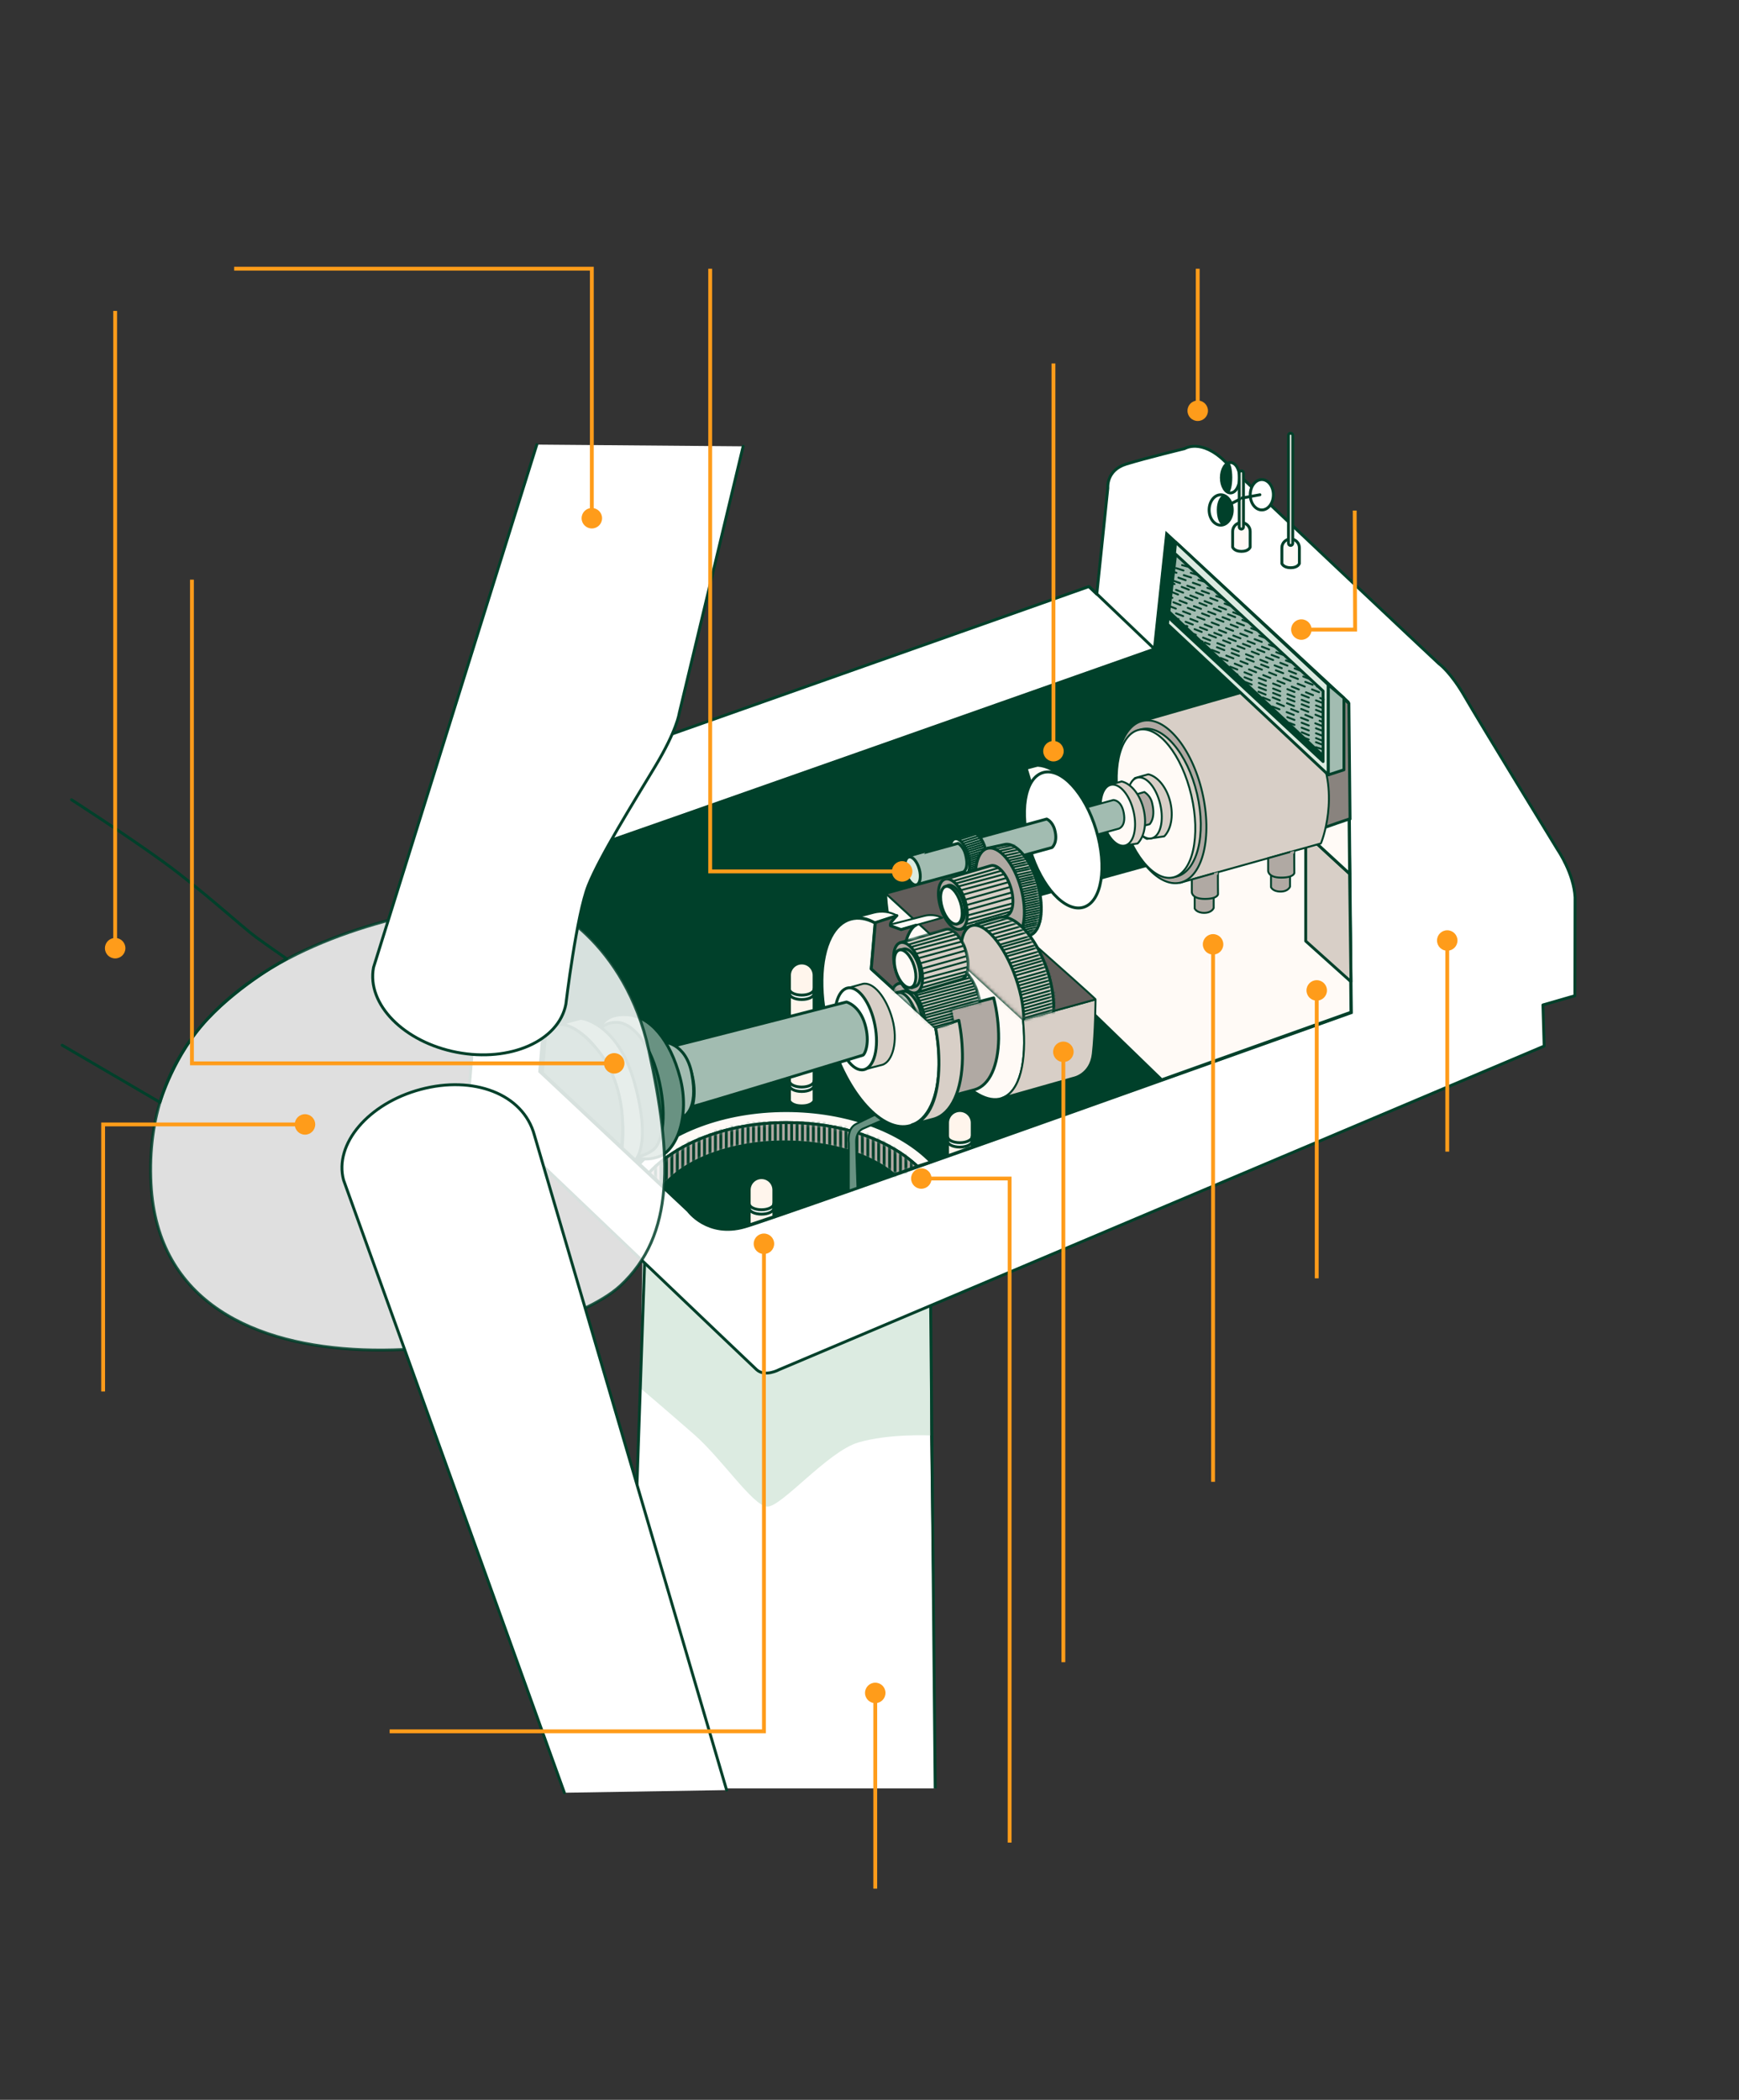 <?xml version="1.0" encoding="UTF-8"?>
<svg width="453px" height="547px" viewBox="0 0 453 547" version="1.1" xmlns="http://www.w3.org/2000/svg" xmlns:xlink="http://www.w3.org/1999/xlink">
    <rect x="0" y="0" width="453" height="547" fill="#333333" stroke="none"/>
    <title>Group 2</title>
    <defs>
        <path d="M69.921,11.396 C62.458,4.363 50.114,0 35.825,0 C20.565,0 7.228,5.265 0,13.113 L3.703,16.592 C9.261,9.76 21.329,5.029 35.325,5.029 C47.301,5.029 57.641,8.308 63.922,13.589 L69.921,11.396 Z" id="path-1"></path>
        <path d="M41.812,31.045 C41.175,29.213 40.348,26.624 40.446,25.757 C40.607,24.362 44.66,16.301 41.474,9.435 C38.287,2.569 33.803,-1.008 28.843,0.249 C23.883,1.507 23.831,3.878 21.621,5.548 C20.133,6.783 18.914,8.309 18.038,10.032 L0,15.027 L35.669,47.786 L54.58,42.573 C54.724,42.555 48.868,37.314 41.812,31.045 Z" id="path-3"></path>
        <path d="M10.879,23.783 C13.893,22.951 14.898,16.969 13.061,10.43 C11.224,3.891 7.32,-0.731 4.323,0.096 L0,1.031 L6.579,24.714 L10.879,23.783 Z" id="path-5"></path>
        <path d="M17.091,31.665 C21.214,30.27 22.052,22.094 18.969,13.408 C15.886,4.722 10.047,-1.192 5.925,0.204 L2.84217094e-14,1.845 L11.161,33.307 L17.091,31.665 Z" id="path-7"></path>
        <path d="M29.47,22.081 L28.453,21.506 C28.304,20.8 27.879,18.98 27.592,18.125 C27.053,16.937 26.347,15.831 25.497,14.841 C25.769,12.87 25.723,10.867 25.359,8.91 C25.091,7.653 24.546,6.471 23.763,5.451 C22.981,4.431 21.98,3.599 20.835,3.014 C20.175,2.739 18.602,3.175 18.475,3.232 C18.349,3.29 11.31,5.569 9.169,6.258 C9.275,5.895 9.404,5.538 9.554,5.19 C10.61,2.785 11.643,2.492 11.643,2.492 L7.774,3.64 L4.995,2.635 C4.995,2.635 4.789,2.222 5.368,1.487 C5.778,0.968 6.215,0.472 6.677,2.84217094e-14 L1.063,1.826 L2.84217094e-14,13.882 L16.77,29.142 L21.243,27.764 L20.554,24.371 L29.47,22.081 Z" id="path-9"></path>
    </defs>
    <g id="Page-1" stroke="none" stroke-width="1" fill="none" fill-rule="evenodd">
        <g id="Group-2" transform="translate(0, 0)">
            <rect id="Rectangle" fill-rule="nonzero" x="0" y="0" width="453" height="547" rx="15"></rect>
            <polygon id="Path" fill="#FFFFFF" fill-rule="nonzero" points="243.611 465.88 241.716 334.145 168.167 321.848 163.195 465.88"></polygon>
            <path d="M166.823,361.605 C166.823,361.605 173.518,367.294 180.797,373.661 C188.077,380.028 196.161,392.331 199.864,392.463 C203.567,392.595 215.623,378.11 223.569,375.762 C231.514,373.414 242.319,373.931 242.319,373.931 L242.319,325.2 L167.398,323.599 L166.823,361.605 Z" id="Path" fill="#DCEBE1" fill-rule="nonzero"></path>
            <polyline id="Path" stroke="#00402A" stroke-width="0.75" points="243.611 465.88 242.29 325.189 168.167 321.848 163.195 465.88"></polyline>
            <path d="M410.292,233.773 C409.988,227.539 405.814,221.459 405.814,221.459 C405.814,221.459 385.341,188.04 381.667,181.638 C377.993,175.237 375.162,173.147 374.778,172.843 C374.261,172.43 325.364,126.34 319.124,120.232 C312.883,114.123 308.571,116.873 308.571,116.873 C308.571,116.873 298.657,119.273 293.38,120.892 C288.104,122.511 288.581,127.132 288.581,127.132 L285.71,154.77 L283.649,152.801 C283.649,152.801 139.582,203.782 132.962,206.044 C127.262,207.996 127.543,218.984 127.543,218.984 L122.313,282.452 L138.818,301.358 L138.818,301.22 C140.679,302.994 194.869,354.733 197.068,356.777 C199.267,358.82 202.987,356.777 202.987,356.777 L402.243,272.497 L401.922,261.784 L410.241,259.385 L410.292,233.773 Z M193.922,319.488 C184.322,322.209 179.368,315.332 179.368,315.332 L140.724,279.082 L144.6,232.907 C145.042,223.221 152.063,221.459 152.063,221.459 C152.723,221.459 300.827,169.169 300.827,169.169 L304.007,139.315 L351.084,182.947 L351.888,263.708 C351.888,263.708 203.515,316.755 193.922,319.488 Z" id="Shape" stroke="#00402A" stroke-width="0.75" fill="#FFFFFF" fill-rule="nonzero" stroke-linecap="round" stroke-linejoin="round"></path>
            <path d="M193.922,319.488 C184.322,322.209 179.368,315.331 179.368,315.331 L140.724,279.082 L144.6,232.906 C145.042,223.221 152.063,221.459 152.063,221.459 C152.723,221.459 300.827,169.169 300.827,169.169 L304.007,139.315 L351.084,182.947 L351.888,263.707 C351.888,263.707 203.515,316.755 193.922,319.488 Z" id="Path" stroke="#00402A" fill="#00402A" fill-rule="nonzero"></path>
            <line x1="283.689" y1="152.778" x2="300.85" y2="169.174" id="Path" stroke="#00402A" stroke-width="0.75"></line>
            <polygon id="Path" fill="#00402A" fill-rule="nonzero" points="300.85 169.174 302.968 168.256 305.684 140.836 304.03 139.303"></polygon>
            <path d="M238.042,230.11 C238.042,230.11 236.664,222.859 236.589,222.745" id="Path" stroke="#00402A" stroke-width="0.75" stroke-linecap="round" stroke-linejoin="round"></path>
            <path d="M212.063,286.746 L212.063,254.062 C212.063,253.213 211.726,252.398 211.125,251.797 C210.524,251.196 209.709,250.859 208.86,250.859 C208.439,250.858 208.021,250.94 207.632,251.101 C207.243,251.262 206.889,251.498 206.591,251.795 C206.293,252.093 206.056,252.446 205.895,252.835 C205.734,253.224 205.651,253.641 205.651,254.062 L205.651,286.746 C205.651,286.746 206.15,288.073 208.86,288.073 C211.57,288.073 212.063,286.746 212.063,286.746 Z" id="Path" stroke="#00402A" stroke-width="0.75" fill="#FFF5EC" fill-rule="nonzero" stroke-linecap="round" stroke-linejoin="round"></path>
            <path d="M205.656,281.689 C205.731,282.515 207.132,283.176 208.848,283.176 C210.565,283.176 212.04,282.481 212.04,281.62 L212.04,282.768 C212.04,283.629 210.611,284.324 208.848,284.324 C207.086,284.324 205.651,283.629 205.651,282.768 L205.656,281.689 Z" id="Path" stroke="#00402A" stroke-width="0.75" fill="#FFFFFF" fill-rule="nonzero" stroke-linecap="round" stroke-linejoin="round"></path>
            <path d="M205.656,257.737 C205.731,258.563 207.132,259.224 208.848,259.224 C210.565,259.224 212.04,258.529 212.04,257.668 L212.04,258.816 C212.04,259.677 210.611,260.372 208.848,260.372 C207.086,260.372 205.651,259.677 205.651,258.816 L205.656,257.737 Z" id="Path" stroke="#00402A" stroke-width="0.75" fill="#FFFFFF" fill-rule="nonzero" stroke-linecap="round" stroke-linejoin="round"></path>
            <path d="M253.256,298.814 L253.256,292.499 C253.256,291.648 252.918,290.832 252.316,290.23 C251.714,289.628 250.898,289.29 250.046,289.29 C249.195,289.29 248.379,289.628 247.777,290.23 C247.175,290.832 246.837,291.648 246.837,292.499 L246.837,301.111 L253.256,298.814 Z" id="Path" stroke="#00402A" stroke-width="0.75" fill="#FFF5EC" fill-rule="nonzero" stroke-linecap="round" stroke-linejoin="round"></path>
            <path d="M246.843,296.179 C246.918,297.006 248.318,297.666 250.035,297.666 C251.752,297.666 253.227,296.966 253.227,296.104 L253.227,297.253 C253.227,298.114 251.797,298.814 250.035,298.814 C248.272,298.814 246.837,298.114 246.837,297.253 L246.843,296.179 Z" id="Path" stroke="#00402A" stroke-width="0.75" fill="#FFFFFF" fill-rule="nonzero" stroke-linecap="round" stroke-linejoin="round"></path>
            <path d="M201.58,316.956 L201.58,309.975 C201.58,309.554 201.497,309.137 201.336,308.748 C201.174,308.359 200.938,308.005 200.64,307.708 C200.342,307.41 199.988,307.174 199.598,307.014 C199.209,306.853 198.792,306.771 198.371,306.771 C197.95,306.771 197.532,306.853 197.143,307.014 C196.754,307.174 196.4,307.41 196.102,307.708 C195.804,308.005 195.567,308.359 195.406,308.748 C195.245,309.137 195.161,309.554 195.161,309.975 L195.161,319.103 L201.58,316.956 Z" id="Path" stroke="#00402A" stroke-width="0.75" fill="#FFF5EC" fill-rule="nonzero" stroke-linecap="round" stroke-linejoin="round"></path>
            <path d="M195.179,313.649 C195.253,314.476 196.654,315.136 198.371,315.136 C200.087,315.136 201.569,314.442 201.569,313.58 L201.569,314.729 C201.569,315.59 200.133,316.284 198.371,316.284 C196.608,316.284 195.173,315.59 195.173,314.729 L195.179,313.649 Z" id="Path" stroke="#00402A" stroke-width="0.75" fill="#FFFFFF" fill-rule="nonzero" stroke-linecap="round" stroke-linejoin="round"></path>
            <polygon id="Path" stroke="#00402A" stroke-width="0.75" fill="#FFFAF6" fill-rule="nonzero" stroke-linecap="round" stroke-linejoin="round" points="351.4 210.918 256.901 236.971 302.606 281.281 351.922 263.679"></polygon>
            <path d="M351.561,227.613 C351.561,227.671 340.136,217.084 340.136,217.084 L340.136,245.152 L351.922,255.733 L351.561,227.613 Z" id="Path" stroke="#00402A" stroke-width="0.75" fill="#D8CFC7" fill-rule="nonzero" stroke-linecap="round" stroke-linejoin="round"></path>
            <polygon id="Path" stroke="#00402A" stroke-width="0.75" fill="#FFFAF6" fill-rule="nonzero" stroke-linecap="round" stroke-linejoin="round" points="351.417 212.933 340.136 217.09 351.567 227.613"></polygon>
            <path d="M169.063,305.543 C176.291,297.695 189.627,292.43 204.887,292.43 C219.177,292.43 231.509,296.793 238.983,303.826 L242.526,302.678 C234.706,294.641 220.71,289.313 204.789,289.313 C188.502,289.313 174.264,294.893 166.554,303.212 L169.063,305.543 Z" id="Path" stroke="#00402A" stroke-width="0.75" fill="#FFFAF6" fill-rule="nonzero" stroke-linecap="round" stroke-linejoin="round"></path>
            <path d="M238.983,303.826 C231.52,296.793 219.176,292.43 204.887,292.43 C189.627,292.43 176.29,297.695 169.062,305.543 L172.765,309.022 C178.323,302.19 190.391,297.459 204.387,297.459 C216.363,297.459 226.703,300.738 232.984,306.019 L238.983,303.826 Z" id="Path" stroke="#00402A" stroke-width="0.75" fill="#B0A9A3" fill-rule="nonzero" stroke-linecap="round" stroke-linejoin="round"></path>
            <g id="Clipped" transform="translate(169.062, 292.43)">
                <mask id="mask-2" fill="white">
                    <use xlink:href="#path-1"></use>
                </mask>
                <g id="Path"></g>
                <g id="Group" mask="url(#mask-2)" stroke="#00402A" stroke-linecap="round" stroke-linejoin="round" stroke-width="0.75">
                    <g transform="translate(1.2, -0.786)" id="Path">
                        <line x1="0.5" y1="11.849" x2="0.5" y2="15.69"></line>
                        <line x1="1.918" y1="10.793" x2="1.918" y2="16.965"></line>
                        <line x1="3.336" y1="8.738" x2="3.336" y2="16.965"></line>
                        <line x1="4.754" y1="8.91" x2="4.754" y2="15.127"></line>
                        <line x1="6.172" y1="7.538" x2="6.172" y2="14.14"></line>
                        <line x1="7.59" y1="6.952" x2="7.59" y2="12.791"></line>
                        <line x1="9.008" y1="5.815" x2="9.008" y2="12.659"></line>
                        <line x1="10.426" y1="5.454" x2="10.426" y2="12.32"></line>
                        <line x1="11.844" y1="4.466" x2="11.844" y2="11.178"></line>
                        <line x1="13.262" y1="4.466" x2="13.262" y2="10.299"></line>
                        <line x1="14.68" y1="3.772" x2="14.68" y2="9.019"></line>
                        <line x1="16.098" y1="2.824" x2="16.098" y2="8.887"></line>
                        <line x1="17.516" y1="2.491" x2="17.516" y2="8.347"></line>
                        <line x1="18.934" y1="2.112" x2="18.934" y2="8.347"></line>
                        <line x1="20.352" y1="1.642" x2="20.352" y2="7.877"></line>
                        <line x1="21.771" y1="1.171" x2="21.771" y2="7.205"></line>
                        <line x1="23.189" y1="1.171" x2="23.189" y2="7.475"></line>
                        <line x1="24.607" y1="0.792" x2="24.607" y2="7.004"></line>
                        <line x1="26.025" y1="0.792" x2="26.025" y2="7.004"></line>
                        <line x1="27.443" y1="0.361" x2="27.443" y2="6.866"></line>
                        <line x1="28.861" y1="0.361" x2="28.861" y2="6.665"></line>
                        <line x1="30.279" y1="0.361" x2="30.279" y2="6.057"></line>
                        <line x1="31.691" y1="0" x2="31.691" y2="6.057"></line>
                        <line x1="33.109" y1="0" x2="33.109" y2="5.815"></line>
                        <line x1="34.527" y1="0" x2="34.527" y2="6.326"></line>
                        <line x1="35.945" y1="0.361" x2="35.945" y2="5.925"></line>
                        <line x1="37.363" y1="0.361" x2="37.363" y2="6.057"></line>
                        <line x1="38.781" y1="0.361" x2="38.781" y2="6.057"></line>
                        <line x1="40.199" y1="0.361" x2="40.199" y2="6.395"></line>
                        <line x1="41.618" y1="0.361" x2="41.618" y2="6.326"></line>
                        <line x1="43.036" y1="0.361" x2="43.036" y2="6.866"></line>
                        <line x1="44.454" y1="0.792" x2="44.454" y2="7.067"></line>
                        <line x1="45.872" y1="0.907" x2="45.872" y2="6.562"></line>
                        <line x1="47.29" y1="1.171" x2="47.29" y2="7.383"></line>
                        <line x1="48.708" y1="1.642" x2="48.708" y2="8.077"></line>
                        <line x1="50.126" y1="1.642" x2="50.126" y2="8.617"></line>
                        <line x1="51.544" y1="1.642" x2="51.544" y2="9.496"></line>
                        <line x1="52.962" y1="2.491" x2="52.962" y2="9.869"></line>
                        <line x1="54.38" y1="3.209" x2="54.38" y2="9.358"></line>
                        <line x1="55.798" y1="3.611" x2="55.798" y2="10.839"></line>
                        <line x1="57.216" y1="4.277" x2="57.216" y2="11.04"></line>
                        <line x1="58.634" y1="4.857" x2="58.634" y2="12.458"></line>
                        <line x1="60.052" y1="5.454" x2="60.052" y2="13.331"></line>
                        <line x1="61.47" y1="6.562" x2="61.47" y2="13.939"></line>
                        <line x1="62.888" y1="7.228" x2="62.888" y2="15.128"></line>
                        <line x1="64.306" y1="8.347" x2="64.306" y2="14.14"></line>
                        <line x1="65.724" y1="9.237" x2="65.724" y2="14.14"></line>
                        <line x1="67.142" y1="10.793" x2="67.142" y2="12.86"></line>
                    </g>
                </g>
            </g>
            <path d="M221.1,310.17 L221.1,297.769 C221.1,297.769 220.526,294.061 222.96,292.815 C225.394,291.569 229.625,289.623 229.625,289.623 L231.038,291.305 L224.975,293.946 C224.975,293.946 222.989,294.52 223.023,297.459 C223.069,301.002 223.373,309.372 223.373,309.372 L221.1,310.17 Z" id="Path" stroke="#00402A" stroke-width="0.5" fill="#699282" fill-rule="nonzero" stroke-linecap="round" stroke-linejoin="round"></path>
            <path d="M344.981,215.649 C344.981,215.522 351.675,213.278 351.675,213.278 L351.377,183.24 L338.482,171.304 L344.981,215.649 Z" id="Path" stroke="#00402A" stroke-width="0.75" fill="#89837E" fill-rule="nonzero"></path>
            <path d="M324.882,180.054 L298.054,187.741 L307.394,229.961 C307.394,229.961 343.896,219.771 344.057,219.719 C344.218,219.667 349.15,206.957 343.391,195.555 C337.633,184.153 324.652,180.077 324.882,180.054 Z" id="Path" stroke="#00402A" stroke-width="0.5" fill="#D8CFC7" fill-rule="nonzero" stroke-linecap="round" stroke-linejoin="round"></path>
            <path d="M307.448,229.93 C313.324,228.56 315.89,218.02 313.179,206.388 C310.468,194.756 303.506,186.436 297.63,187.806 C291.753,189.175 289.187,199.715 291.899,211.348 C294.61,222.98 301.571,231.3 307.448,229.93 Z" id="Path" stroke="#00402A" stroke-width="0.5" fill="#B0A9A3" fill-rule="nonzero" stroke-linecap="round" stroke-linejoin="round"></path>
            <path d="M306.361,228.381 C311.857,227.1 314.308,217.457 311.834,206.844 C309.36,196.231 302.899,188.666 297.403,189.947 C291.906,191.228 289.456,200.87 291.929,211.483 C294.403,222.097 300.864,229.662 306.361,228.381 Z" id="Path" stroke="#00402A" stroke-width="0.5" fill="#D8CFC7" fill-rule="nonzero" stroke-linecap="round" stroke-linejoin="round"></path>
            <path d="M305.611,228.558 C310.694,227.374 312.809,217.81 310.335,207.196 C307.862,196.583 301.736,188.94 296.653,190.124 C291.57,191.309 289.455,200.873 291.929,211.486 C294.403,222.1 300.528,229.743 305.611,228.558 Z" id="Path" stroke="#00402A" stroke-width="0.5" fill="#FFFAF6" fill-rule="nonzero" stroke-linecap="round" stroke-linejoin="round"></path>
            <path d="M303.278,217.865 C305,216.142 305.724,212.698 304.874,209.029 C303.973,205.165 301.607,202.272 299.133,201.698 L295.648,202.68 C293.88,204.402 293.156,207.847 294.012,211.555 C294.793,214.902 296.67,217.52 298.76,218.536 L303.278,217.865 Z" id="Path" stroke="#00402A" stroke-width="0.5" fill="#D8CFC7" fill-rule="nonzero" stroke-linecap="round" stroke-linejoin="round"></path>
            <path d="M299.992,218.382 C302.25,217.856 303.255,213.89 302.237,209.523 C301.219,205.157 298.564,202.044 296.307,202.57 C294.05,203.096 293.045,207.062 294.062,211.429 C295.08,215.795 297.735,218.908 299.992,218.382 Z" id="Path" stroke="#00402A" stroke-width="0.5" fill="#FFFAF6" fill-rule="nonzero" stroke-linecap="round" stroke-linejoin="round"></path>
            <path d="M297.548,215.207 L299.454,214.707 C299.454,214.707 301.073,213.255 300.161,209.368 C300.046,208.745 299.803,208.153 299.449,207.628 C299.094,207.104 298.635,206.658 298.1,206.319 C298.054,206.319 297.152,206.606 295.602,207.043" id="Path" fill="#B0A9A3" fill-rule="nonzero"></path>
            <path d="M297.548,215.207 L299.454,214.707 C299.454,214.707 301.073,213.255 300.161,209.368 C300.046,208.745 299.803,208.153 299.449,207.628 C299.094,207.104 298.635,206.658 298.1,206.319 C298.054,206.319 297.152,206.606 295.602,207.043" id="Path" stroke="#00402A" stroke-width="0.5" stroke-linecap="round" stroke-linejoin="round"></path>
            <path d="M296.337,219.731 C298.059,218.008 298.783,214.564 297.927,210.895 C297.032,207.031 294.666,204.138 292.186,203.564 L288.701,204.545 C286.939,206.268 286.21,209.712 287.071,213.421 C287.852,216.768 289.729,219.386 291.813,220.402 L296.337,219.731 Z" id="Path" stroke="#00402A" stroke-width="0.5" fill="#D8CFC7" fill-rule="nonzero" stroke-linecap="round" stroke-linejoin="round"></path>
            <path d="M293.045,220.26 C295.302,219.734 296.307,215.768 295.289,211.401 C294.271,207.035 291.616,203.922 289.359,204.448 C287.102,204.974 286.097,208.94 287.115,213.307 C288.132,217.673 290.787,220.786 293.045,220.26 Z" id="Path" stroke="#00402A" stroke-width="0.5" fill="#FFFAF6" fill-rule="nonzero" stroke-linecap="round" stroke-linejoin="round"></path>
            <path d="M282.713,218.261 L291.405,215.872 C291.405,215.872 293.363,215.373 292.749,211.854 C292.135,208.334 290.01,208.409 290.01,208.409 L280.784,210.941 C280.784,210.941 279.82,211.814 280.4,214.879 C280.98,217.945 282.547,218.226 282.547,218.226" id="Path" fill="#A2BCB1" fill-rule="nonzero"></path>
            <path d="M282.713,218.261 L291.405,215.872 C291.405,215.872 293.363,215.373 292.749,211.854 C292.135,208.334 290.01,208.409 290.01,208.409 L280.784,210.941 C280.784,210.941 279.82,211.814 280.4,214.879 C280.98,217.945 282.547,218.226 282.547,218.226" id="Path" stroke="#00402A" stroke-width="0.5" stroke-linecap="round" stroke-linejoin="round"></path>
            <polygon id="Path" stroke="#00402A" stroke-width="0.75" fill="#DCEBE1" fill-rule="nonzero" stroke-linecap="round" stroke-linejoin="round" points="304.133 162.607 346.021 201.853 346.021 178.383 306.252 141.227"></polygon>
            <polygon id="Path" stroke="#00402A" stroke-width="0.75" fill="#A2BCB1" fill-rule="nonzero" stroke-linecap="round" stroke-linejoin="round" points="306.252 144.379 344.66 180.019 344.66 198.385 304.317 160.781"></polygon>
            <path d="M344.66,196.387 C344.597,196.341 304.472,158.806 304.472,158.806 L304.294,160.775 L344.424,198.179 C344.455,197.576 344.534,196.977 344.66,196.387 Z" id="Path" fill="#00402A" fill-rule="nonzero"></path>
            <polygon id="Path" stroke="#00402A" stroke-width="0.75" fill="#A2BCB1" fill-rule="nonzero" stroke-linecap="round" stroke-linejoin="round" points="346.021 201.853 350.091 200.532 350.091 181.839 346.021 178.383"></polygon>
            <line x1="343.575" y1="179.009" x2="343.041" y2="178.802" id="Path" stroke="#00402A" stroke-width="0.5" stroke-linecap="round" stroke-linejoin="round"></line>
            <line x1="341.939" y1="178.372" x2="313.836" y2="167.36" id="Path" stroke="#00402A" stroke-width="0.5" stroke-linecap="round" stroke-linejoin="round" stroke-dasharray="2.06"></line>
            <line x1="313.285" y1="167.142" x2="312.751" y2="166.935" id="Path" stroke="#00402A" stroke-width="0.5" stroke-linecap="round" stroke-linejoin="round"></line>
            <line x1="315.708" y1="169.307" x2="344.66" y2="180.726" id="Path" stroke="#00402A" stroke-width="0.5" stroke-linecap="round" stroke-linejoin="round" stroke-dasharray="2"></line>
            <line x1="317.929" y1="171.385" x2="344.815" y2="182.201" id="Path" stroke="#00402A" stroke-width="0.5" stroke-linecap="round" stroke-linejoin="round" stroke-dasharray="2"></line>
            <line x1="344.66" y1="183.177" x2="320.168" y2="173.561" id="Path" stroke="#00402A" stroke-width="0.5" stroke-linecap="round" stroke-linejoin="round" stroke-dasharray="2"></line>
            <line x1="344.66" y1="184.503" x2="322.115" y2="175.604" id="Path" stroke="#00402A" stroke-width="0.5" stroke-linecap="round" stroke-linejoin="round" stroke-dasharray="2"></line>
            <line x1="344.66" y1="185.663" x2="324.463" y2="177.688" id="Path" stroke="#00402A" stroke-width="0.5" stroke-linecap="round" stroke-linejoin="round" stroke-dasharray="2"></line>
            <line x1="344.516" y1="186.926" x2="326.782" y2="179.767" id="Path" stroke="#00402A" stroke-width="0.5" stroke-linecap="round" stroke-linejoin="round" stroke-dasharray="2"></line>
            <line x1="328.929" y1="181.673" x2="344.752" y2="188.155" id="Path" stroke="#00402A" stroke-width="0.5" stroke-linecap="round" stroke-linejoin="round" stroke-dasharray="2"></line>
            <line x1="344.482" y1="189.142" x2="331.283" y2="183.992" id="Path" stroke="#00402A" stroke-width="0.5" stroke-linecap="round" stroke-linejoin="round" stroke-dasharray="2"></line>
            <line x1="344.66" y1="190.44" x2="333.534" y2="186.111" id="Path" stroke="#00402A" stroke-width="0.5" stroke-linecap="round" stroke-linejoin="round" stroke-dasharray="2"></line>
            <line x1="344.66" y1="191.737" x2="335.819" y2="188.292" id="Path" stroke="#00402A" stroke-width="0.5" stroke-linecap="round" stroke-linejoin="round" stroke-dasharray="2"></line>
            <line x1="344.66" y1="193.029" x2="337.799" y2="190.233" id="Path" stroke="#00402A" stroke-width="0.5" stroke-linecap="round" stroke-linejoin="round" stroke-dasharray="2"></line>
            <line x1="344.66" y1="194.051" x2="339.912" y2="192.248" id="Path" stroke="#00402A" stroke-width="0.5" stroke-linecap="round" stroke-linejoin="round" stroke-dasharray="2"></line>
            <line x1="344.66" y1="195.21" x2="342.128" y2="194.464" id="Path" stroke="#00402A" stroke-width="0.5" stroke-linecap="round" stroke-linejoin="round" stroke-dasharray="2"></line>
            <line x1="341.353" y1="176.954" x2="310.925" y2="165.138" id="Path" stroke="#00402A" stroke-width="0.5" stroke-linecap="round" stroke-linejoin="round" stroke-dasharray="2"></line>
            <line x1="339.097" y1="174.858" x2="308.985" y2="163.026" id="Path" stroke="#00402A" stroke-width="0.5" stroke-linecap="round" stroke-linejoin="round" stroke-dasharray="2"></line>
            <line x1="336.841" y1="172.763" x2="306.975" y2="161.252" id="Path" stroke="#00402A" stroke-width="0.5" stroke-linecap="round" stroke-linejoin="round" stroke-dasharray="2"></line>
            <line x1="334.32" y1="170.627" x2="304.621" y2="159.105" id="Path" stroke="#00402A" stroke-width="0.5" stroke-linecap="round" stroke-linejoin="round" stroke-dasharray="2"></line>
            <line x1="332.414" y1="168.658" x2="304.759" y2="157.945" id="Path" stroke="#00402A" stroke-width="0.5" stroke-linecap="round" stroke-linejoin="round" stroke-dasharray="2"></line>
            <line x1="329.894" y1="166.321" x2="304.69" y2="156.51" id="Path" stroke="#00402A" stroke-width="0.5" stroke-linecap="round" stroke-linejoin="round" stroke-dasharray="2"></line>
            <line x1="327.793" y1="164.369" x2="304.857" y2="155.522" id="Path" stroke="#00402A" stroke-width="0.5" stroke-linecap="round" stroke-linejoin="round" stroke-dasharray="2"></line>
            <line x1="325.479" y1="162.222" x2="304.725" y2="154.024" id="Path" stroke="#00402A" stroke-width="0.5" stroke-linecap="round" stroke-linejoin="round" stroke-dasharray="2"></line>
            <line x1="323.102" y1="160.23" x2="304.926" y2="153.099" id="Path" stroke="#00402A" stroke-width="0.5" stroke-linecap="round" stroke-linejoin="round" stroke-dasharray="2"></line>
            <line x1="320.874" y1="157.951" x2="305.236" y2="151.876" id="Path" stroke="#00402A" stroke-width="0.5" stroke-linecap="round" stroke-linejoin="round" stroke-dasharray="2"></line>
            <line x1="318.704" y1="155.935" x2="305.029" y2="151.056" id="Path" stroke="#00402A" stroke-width="0.5" stroke-linecap="round" stroke-linejoin="round" stroke-dasharray="2"></line>
            <line x1="316.396" y1="153.8" x2="305.339" y2="149.901" id="Path" stroke="#00402A" stroke-width="0.5" stroke-linecap="round" stroke-linejoin="round" stroke-dasharray="2"></line>
            <line x1="314.083" y1="151.653" x2="305.609" y2="148.943" id="Path" stroke="#00402A" stroke-width="0.5" stroke-linecap="round" stroke-linejoin="round" stroke-dasharray="2"></line>
            <line x1="312.102" y1="149.827" x2="305.54" y2="147.726" id="Path" stroke="#00402A" stroke-width="0.5" stroke-linecap="round" stroke-linejoin="round" stroke-dasharray="2"></line>
            <line x1="309.846" y1="147.731" x2="305.816" y2="146.635" id="Path" stroke="#00402A" stroke-width="0.5" stroke-linecap="round" stroke-linejoin="round" stroke-dasharray="2"></line>
            <path d="M311.207,233.555 L311.207,236.65 C311.207,236.65 311.643,237.798 313.681,237.798 C315.719,237.798 316.161,236.518 316.161,236.518 L316.161,233.808" id="Path" fill="#B0A9A3" fill-rule="nonzero"></path>
            <path d="M311.207,233.555 L311.207,236.65 C311.207,236.65 311.643,237.798 313.681,237.798 C315.719,237.798 316.161,236.518 316.161,236.518 L316.161,233.808" id="Path" stroke="#00402A" stroke-width="0.5" stroke-linecap="round" stroke-linejoin="round"></path>
            <path d="M310.46,229.1 L310.46,232.401 C310.46,232.401 310.46,234.164 313.842,234.164 C317.223,234.164 317.286,232.941 317.286,232.941 C317.286,232.941 317.223,227.165 317.286,227.165 C317.35,227.165 310.46,229.1 310.46,229.1 Z" id="Path" stroke="#00402A" stroke-width="0.5" fill="#B0A9A3" fill-rule="nonzero" stroke-linecap="round" stroke-linejoin="round"></path>
            <path d="M331.088,228.009 L331.088,231.104 C331.088,231.104 331.524,232.252 333.562,232.252 C335.6,232.252 336.042,230.972 336.042,230.972 L336.042,228.262" id="Path" fill="#B0A9A3" fill-rule="nonzero"></path>
            <path d="M331.088,228.009 L331.088,231.104 C331.088,231.104 331.524,232.252 333.562,232.252 C335.6,232.252 336.042,230.972 336.042,230.972 L336.042,228.262" id="Path" stroke="#00402A" stroke-width="0.5" stroke-linecap="round" stroke-linejoin="round"></path>
            <path d="M330.342,223.554 L330.342,226.855 C330.342,226.855 330.342,228.618 333.723,228.618 C337.105,228.618 337.168,227.395 337.168,227.395 C337.168,227.395 337.105,221.619 337.168,221.619 C337.231,221.619 330.342,223.554 330.342,223.554 Z" id="Path" stroke="#00402A" stroke-width="0.5" fill="#B0A9A3" fill-rule="nonzero" stroke-linecap="round" stroke-linejoin="round"></path>
            <path d="M279.837,234.365 C284.568,232.947 286.061,223.962 283.167,214.271 C280.273,204.58 275.261,199.683 270.336,199.344 C270.135,199.344 267.322,200.125 267.322,200.125 L277.793,235.145 L279.837,234.365 Z" id="Path" stroke="#00402A" stroke-width="0.75" fill="#FFFAF6" fill-rule="nonzero" stroke-linecap="round" stroke-linejoin="round"></path>
            <path d="M282.251,236.336 C286.994,234.903 288.467,225.893 285.542,216.21 C282.617,206.527 276.401,199.839 271.659,201.272 C266.917,202.705 265.443,211.715 268.368,221.398 C271.293,231.081 277.509,237.769 282.251,236.336 Z" id="Path" stroke="#00402A" stroke-width="0.752" fill="#FFFFFF" fill-rule="nonzero" stroke-linecap="round" stroke-linejoin="round"></path>
            <path d="M254.433,218.341 L272.655,213.352 C272.655,213.352 274.136,213.926 274.745,216.154 C275.669,219.495 274.044,220.781 274.044,220.781 L255.724,225.81" id="Path" fill="#A2BCB1" fill-rule="nonzero"></path>
            <path d="M254.433,218.341 L272.655,213.352 C272.655,213.352 274.136,213.926 274.745,216.154 C275.669,219.495 274.044,220.781 274.044,220.781 L255.724,225.81" id="Path" stroke="#00402A" stroke-width="0.75" stroke-linecap="round" stroke-linejoin="round"></path>
            <path d="M255.885,226.539 C257.074,226.207 257.447,223.795 256.712,221.149 C255.977,218.502 254.507,216.711 253.319,217.044 L248.795,218.473 L251.298,228.084 L255.885,226.539 Z" id="Path" stroke="#00402A" stroke-width="0.75" fill="#DCEBE1" fill-rule="nonzero" stroke-linecap="round" stroke-linejoin="round"></path>
            <path d="M251.372,228.104 C252.56,227.774 252.93,225.362 252.197,222.716 C251.464,220.07 249.906,218.192 248.718,218.521 C247.529,218.85 247.16,221.262 247.892,223.908 C248.625,226.555 250.183,228.433 251.372,228.104 Z" id="Path" stroke="#00402A" stroke-width="0.75" fill="#DCEBE1" fill-rule="nonzero" stroke-linecap="round" stroke-linejoin="round"></path>
            <line x1="250.902" y1="219.702" x2="255.277" y2="218.312" id="Path" stroke="#00402A" stroke-width="0.5" stroke-linecap="round" stroke-linejoin="round"></line>
            <line x1="252.331" y1="227.183" x2="256.695" y2="225.799" id="Path" stroke="#00402A" stroke-width="0.5" stroke-linecap="round" stroke-linejoin="round"></line>
            <line x1="250.374" y1="219.22" x2="254.898" y2="217.784" id="Path" stroke="#00402A" stroke-width="0.5" stroke-linecap="round" stroke-linejoin="round"></line>
            <line x1="249.943" y1="218.686" x2="254.467" y2="217.25" id="Path" stroke="#00402A" stroke-width="0.5" stroke-linecap="round" stroke-linejoin="round"></line>
            <line x1="251.166" y1="220.282" x2="255.69" y2="218.841" id="Path" stroke="#00402A" stroke-width="0.5" stroke-linecap="round" stroke-linejoin="round"></line>
            <line x1="251.551" y1="220.77" x2="255.937" y2="219.375" id="Path" stroke="#00402A" stroke-width="0.5" stroke-linecap="round" stroke-linejoin="round"></line>
            <line x1="252.504" y1="226.649" x2="257.028" y2="225.213" id="Path" stroke="#00402A" stroke-width="0.5" stroke-linecap="round" stroke-linejoin="round"></line>
            <line x1="251.797" y1="221.298" x2="256.184" y2="219.903" id="Path" stroke="#00402A" stroke-width="0.5" stroke-linecap="round" stroke-linejoin="round"></line>
            <line x1="252.601" y1="226.132" x2="256.987" y2="224.685" id="Path" stroke="#00402A" stroke-width="0.5" stroke-linecap="round" stroke-linejoin="round"></line>
            <line x1="252.687" y1="225.587" x2="257.016" y2="224.214" id="Path" stroke="#00402A" stroke-width="0.5" stroke-linecap="round" stroke-linejoin="round"></line>
            <line x1="252.578" y1="224.525" x2="257.102" y2="223.089" id="Path" stroke="#00402A" stroke-width="0.5" stroke-linecap="round" stroke-linejoin="round"></line>
            <line x1="252.555" y1="223.968" x2="256.988" y2="222.561" id="Path" stroke="#00402A" stroke-width="0.5" stroke-linecap="round" stroke-linejoin="round"></line>
            <line x1="252.418" y1="223.468" x2="256.942" y2="222.027" id="Path" stroke="#00402A" stroke-width="0.5" stroke-linecap="round" stroke-linejoin="round"></line>
            <line x1="252.331" y1="222.934" x2="256.855" y2="221.499" id="Path" stroke="#00402A" stroke-width="0.5" stroke-linecap="round" stroke-linejoin="round"></line>
            <line x1="252.28" y1="222.343" x2="256.603" y2="220.965" id="Path" stroke="#00402A" stroke-width="0.5" stroke-linecap="round" stroke-linejoin="round"></line>
            <line x1="252.578" y1="225.058" x2="257.102" y2="223.623" id="Path" stroke="#00402A" stroke-width="0.5" stroke-linecap="round" stroke-linejoin="round"></line>
            <line x1="252.062" y1="221.803" x2="256.362" y2="220.437" id="Path" stroke="#00402A" stroke-width="0.5" stroke-linecap="round" stroke-linejoin="round"></line>
            <path d="M237.152,223.141 C237.152,223.106 242.273,221.677 249.576,219.696 C249.576,219.696 250.931,220.379 251.499,222.521 C252.55,226.453 250.925,227.154 250.925,227.154 L238.587,230.501" id="Path" fill="#A2BCB1" fill-rule="nonzero"></path>
            <path d="M237.152,223.141 C237.152,223.106 242.273,221.677 249.576,219.696 C249.576,219.696 250.931,220.379 251.499,222.521 C252.55,226.453 250.925,227.154 250.925,227.154 L238.587,230.501" id="Path" stroke="#00402A" stroke-width="0.75" stroke-linecap="round" stroke-linejoin="round"></path>
            <path d="M238.735,230.494 C239.692,230.229 240.018,228.395 239.465,226.396 C238.911,224.398 237.687,222.992 236.731,223.257 C235.774,223.522 235.448,225.357 236.001,227.355 C236.555,229.354 237.779,230.759 238.735,230.494 Z" id="Path" stroke="#00402A" stroke-width="0.75" fill="#DCEBE1" fill-rule="nonzero" stroke-linecap="round" stroke-linejoin="round"></path>
            <path d="M266.472,265.556 L266.523,266.13 C267.517,276.614 265.656,284.41 261.023,286.017 C253.726,288.549 242.319,274.748 235.539,255.193 C232.743,247.156 231.17,239.359 230.802,232.803 L266.472,265.556 Z" id="Path" stroke="#00402A" stroke-width="0.5" fill="#FFFAF6" fill-rule="nonzero" stroke-linecap="round" stroke-linejoin="round"></path>
            <path d="M266.472,265.556 L266.523,266.13 C267.517,276.614 265.657,284.41 261.023,286.017 L279.59,280.764 C279.59,280.764 284.04,279.984 284.665,274.524 C285.291,269.064 285.383,260.366 285.383,260.366 L266.472,265.579" id="Path" fill="#D8CFC7" fill-rule="nonzero"></path>
            <path d="M266.472,265.556 L266.523,266.13 C267.517,276.614 265.657,284.41 261.023,286.017 L279.59,280.764 C279.59,280.764 284.04,279.984 284.665,274.524 C285.291,269.064 285.383,260.366 285.383,260.366 L266.472,265.579" id="Path" stroke="#00402A" stroke-width="0.5" stroke-linecap="round" stroke-linejoin="round"></path>
            <path d="M285.383,260.343 L266.472,265.556 L230.802,232.797 L248.841,227.803 C248.841,227.803 285.716,260.32 285.383,260.343 Z" id="Path" stroke="#00402A" stroke-width="0.5" fill="#615D5A" fill-rule="nonzero" stroke-linecap="round" stroke-linejoin="round"></path>
            <g id="Clipped" transform="translate(230.791, 217.782)">
                <mask id="mask-4" fill="white">
                    <use xlink:href="#path-3"></use>
                </mask>
                <g id="Path"></g>
                <g id="Group" mask="url(#mask-4)">
                    <g transform="translate(13.664, 2.14)">
                        <path d="M23.693,23.783 C26.707,22.951 27.712,16.969 25.875,10.43 C24.038,3.891 20.134,-0.731 17.137,0.096 L12.814,1.031 L19.393,24.714 L23.693,23.783 Z" id="Path" stroke="#00402A" stroke-width="0.75" fill="#D8CFC7" fill-rule="nonzero" stroke-linecap="round" stroke-linejoin="round"></path>
                        <g id="Clipped" stroke="none" stroke-width="1" fill="none" fill-rule="evenodd" transform="translate(12.814, -0)">
                            <mask id="mask-6" fill="white">
                                <use xlink:href="#path-5"></use>
                            </mask>
                            <g id="Path"></g>
                            <g id="Group" mask="url(#mask-6)" stroke="#00402A" stroke-linecap="round" stroke-linejoin="round" stroke-width="0.5">
                                <g transform="translate(2.457, 0.165)" id="Path">
                                    <line x1="0.861" y1="2.262" x2="5.351" y2="1.268"></line>
                                    <line x1="6.114" y1="10.908" x2="10.581" y2="9.914"></line>
                                    <line x1="0.379" y1="1.653" x2="5.018" y2="0.625"></line>
                                    <line x1="0" y1="1.027" x2="4.639" y2="0"></line>
                                    <line x1="1.539" y1="2.899" x2="6.172" y2="1.877"></line>
                                    <line x1="2.285" y1="3.513" x2="6.774" y2="2.514"></line>
                                    <line x1="5.81" y1="10.322" x2="10.443" y2="9.294"></line>
                                    <line x1="2.716" y1="4.133" x2="7.205" y2="3.14"></line>
                                    <line x1="5.615" y1="9.713" x2="10.11" y2="8.663"></line>
                                    <line x1="5.437" y1="9.128" x2="9.875" y2="8.146"></line>
                                    <line x1="4.794" y1="7.899" x2="9.427" y2="6.872"></line>
                                    <line x1="4.587" y1="7.147" x2="9.128" y2="6.143"></line>
                                    <line x1="4.208" y1="6.648" x2="8.841" y2="5.626"></line>
                                    <line x1="3.858" y1="5.942" x2="8.491" y2="4.914"></line>
                                    <line x1="3.445" y1="5.379" x2="7.877" y2="4.397"></line>
                                    <line x1="5.046" y1="8.525" x2="9.679" y2="7.497"></line>
                                    <line x1="2.997" y1="4.747" x2="7.4" y2="3.777"></line>
                                    <line x1="6.373" y1="12.257" x2="10.862" y2="11.264"></line>
                                    <line x1="6.964" y1="21.006" x2="11.436" y2="20.013"></line>
                                    <line x1="6.195" y1="11.648" x2="10.828" y2="10.621"></line>
                                    <line x1="6.436" y1="12.9" x2="11.069" y2="11.872"></line>
                                    <line x1="6.677" y1="13.508" x2="11.172" y2="12.515"></line>
                                    <line x1="6.987" y1="20.398" x2="11.62" y2="19.37"></line>
                                    <line x1="6.861" y1="14.134" x2="11.356" y2="13.141"></line>
                                    <line x1="7.142" y1="19.789" x2="11.643" y2="18.733"></line>
                                    <line x1="7.32" y1="19.129" x2="11.758" y2="18.147"></line>
                                    <line x1="7.222" y1="17.9" x2="11.855" y2="16.873"></line>
                                    <line x1="7.268" y1="17.263" x2="11.809" y2="16.258"></line>
                                    <line x1="7.073" y1="16.649" x2="11.706" y2="15.621"></line>
                                    <line x1="7.073" y1="16.023" x2="11.706" y2="14.995"></line>
                                    <line x1="7.176" y1="15.38" x2="11.608" y2="14.392"></line>
                                    <line x1="7.136" y1="18.526" x2="11.769" y2="17.498"></line>
                                    <line x1="7.05" y1="14.748" x2="11.453" y2="13.772"></line>
                                    <line x1="5.735" y1="23.504" x2="10.167" y2="22.522"></line>
                                    <line x1="6.482" y1="22.275" x2="11.115" y2="21.247"></line>
                                    <line x1="6.522" y1="21.638" x2="11.069" y2="20.633"></line>
                                    <line x1="6.39" y1="22.901" x2="11.023" y2="21.873"></line>
                                </g>
                            </g>
                        </g>
                        <path d="M19.296,24.767 C22.312,23.932 23.288,17.953 21.477,11.414 C19.666,4.875 15.753,0.251 12.737,1.086 C9.721,1.922 8.745,7.9 10.556,14.439 C12.367,20.978 16.28,25.602 19.296,24.767 Z" id="Path" stroke="#00402A" stroke-width="0.75" fill="#B0A9A3" fill-rule="nonzero" stroke-linecap="round" stroke-linejoin="round"></path>
                        <path d="M17.717,18.639 C19.439,18.065 19.938,14.718 18.796,11.124 C17.653,7.53 15.317,5.062 13.577,5.613 L1.665,9.115 L5.798,22.141 L17.717,18.639 Z" id="Path" stroke="#00402A" stroke-width="0.75" fill="#D8CFC7" fill-rule="nonzero" stroke-linecap="round" stroke-linejoin="round"></path>
                        <path d="M5.837,22.12 C7.578,21.567 8.063,18.204 6.921,14.608 C5.779,11.011 3.442,8.544 1.701,9.097 C-0.039,9.65 -0.524,13.013 0.618,16.61 C1.76,20.206 4.097,22.673 5.837,22.12 Z" id="Path" stroke="#00402A" stroke-width="0.75" fill="#B0A9A3" fill-rule="nonzero" stroke-linecap="round" stroke-linejoin="round"></path>
                        <path d="M5.614,20.477 C6.912,20.063 7.274,17.549 6.424,14.856 C5.574,12.163 3.823,10.326 2.52,10.74 L1.469,11.17 C1.469,11.17 4.518,20.844 4.616,20.821 C4.713,20.798 5.614,20.477 5.614,20.477 Z" id="Path" stroke="#00402A" stroke-width="0.75" fill="#D8CFC7" fill-rule="nonzero" stroke-linecap="round" stroke-linejoin="round"></path>
                        <path d="M4.926,20.761 C6.225,20.349 6.586,17.834 5.732,15.144 C4.878,12.455 3.132,10.609 1.832,11.022 C0.533,11.434 0.172,13.949 1.026,16.639 C1.88,19.328 3.626,21.174 4.926,20.761 Z" id="Path" stroke="#00402A" stroke-width="0.75" fill="#FFFAF6" fill-rule="nonzero" stroke-linecap="round" stroke-linejoin="round"></path>
                        <line x1="3.909" y1="9.574" x2="15.547" y2="6.198" id="Path" stroke="#00402A" stroke-width="0.5" fill="none" stroke-linecap="round" stroke-linejoin="round"></line>
                        <line x1="4.432" y1="10.252" x2="16.27" y2="6.951" id="Path" stroke="#00402A" stroke-width="0.5" fill="none" stroke-linecap="round" stroke-linejoin="round"></line>
                        <line x1="5.086" y1="11.021" x2="17.125" y2="7.8" id="Path" stroke="#00402A" stroke-width="0.5" fill="none" stroke-linecap="round" stroke-linejoin="round"></line>
                        <line x1="5.735" y1="12.003" x2="17.809" y2="8.782" id="Path" stroke="#00402A" stroke-width="0.5" fill="none" stroke-linecap="round" stroke-linejoin="round"></line>
                        <line x1="6.28" y1="13.18" x2="18.279" y2="9.873" id="Path" stroke="#00402A" stroke-width="0.5" fill="none" stroke-linecap="round" stroke-linejoin="round"></line>
                        <line x1="6.786" y1="14.506" x2="18.744" y2="11.124" id="Path" stroke="#00402A" stroke-width="0.5" fill="none" stroke-linecap="round" stroke-linejoin="round"></line>
                        <line x1="7.165" y1="15.895" x2="19.117" y2="12.554" id="Path" stroke="#00402A" stroke-width="0.5" fill="none" stroke-linecap="round" stroke-linejoin="round"></line>
                        <line x1="7.383" y1="17.198" x2="19.364" y2="13.84" id="Path" stroke="#00402A" stroke-width="0.5" fill="none" stroke-linecap="round" stroke-linejoin="round"></line>
                        <line x1="7.446" y1="18.582" x2="19.364" y2="15.401" id="Path" stroke="#00402A" stroke-width="0.5" fill="none" stroke-linecap="round" stroke-linejoin="round"></line>
                        <line x1="7.331" y1="19.748" x2="19.083" y2="16.596" id="Path" stroke="#00402A" stroke-width="0.5" fill="none" stroke-linecap="round" stroke-linejoin="round"></line>
                        <line x1="18.853" y1="17.497" x2="6.992" y2="20.89" id="Path" stroke="#00402A" stroke-width="0.5" fill="none" stroke-linecap="round" stroke-linejoin="round"></line>
                        <path d="M26.414,50.646 C30.433,49.257 31.225,41.081 28.211,32.389 C25.197,23.697 19.508,17.778 15.501,19.185 L9.759,20.821 L20.668,52.294 L26.414,50.646 Z" id="Path" stroke="#00402A" stroke-width="0.75" fill="#D8CFC7" fill-rule="nonzero" stroke-linecap="round" stroke-linejoin="round"></path>
                        <g id="Clipped" stroke="none" stroke-width="1" fill="none" fill-rule="evenodd" transform="translate(9.191, 18.987)">
                            <mask id="mask-8" fill="white">
                                <use xlink:href="#path-7"></use>
                            </mask>
                            <g id="Path"></g>
                            <g id="Group" mask="url(#mask-8)" stroke="#00402A" stroke-linecap="round" stroke-linejoin="round" stroke-width="0.5">
                                <g transform="translate(-13.876, 0.221)" id="Path">
                                    <line x1="17.04" y1="3.68" x2="25.261" y2="1.343"></line>
                                    <line x1="24.974" y1="14.938" x2="33.166" y2="12.607"></line>
                                    <line x1="16.098" y1="2.962" x2="24.589" y2="0.545"></line>
                                    <line x1="14.582" y1="2.417" x2="23.073" y2="0"></line>
                                    <line x1="17.74" y1="4.57" x2="26.225" y2="2.158"></line>
                                    <line x1="18.923" y1="5.305" x2="27.155" y2="2.957"></line>
                                    <line x1="24.428" y1="14.198" x2="32.919" y2="11.781"></line>
                                    <line x1="19.692" y1="6.022" x2="27.925" y2="3.68"></line>
                                    <line x1="24.067" y1="13.4" x2="32.317" y2="10.983"></line>
                                    <line x1="23.756" y1="12.63" x2="31.886" y2="10.317"></line>
                                    <line x1="22.585" y1="11.074" x2="31.076" y2="8.657"></line>
                                    <line x1="22.212" y1="10.081" x2="30.537" y2="7.71"></line>
                                    <line x1="21.529" y1="9.473" x2="30.02" y2="7.061"></line>
                                    <line x1="20.886" y1="8.571" x2="29.377" y2="6.16"></line>
                                    <line x1="20.944" y1="7.653" x2="29.067" y2="5.345"></line>
                                    <line x1="23.039" y1="11.884" x2="31.53" y2="9.467"></line>
                                    <line x1="20.358" y1="7.05" x2="28.424" y2="4.754"></line>
                                    <line x1="25.439" y1="16.752" x2="33.66" y2="14.41"></line>
                                    <line x1="26.449" y1="28.7" x2="34.642" y2="26.369"></line>
                                    <line x1="25.111" y1="15.949" x2="33.603" y2="13.532"></line>
                                    <line x1="25.548" y1="17.619" x2="34.039" y2="15.208"></line>
                                    <line x1="25.984" y1="18.412" x2="34.223" y2="16.069"></line>
                                    <line x1="26.495" y1="27.856" x2="34.986" y2="25.439"></line>
                                    <line x1="26.317" y1="19.232" x2="34.55" y2="16.89"></line>
                                    <polyline points="-2.84217094e-14 1.682 26.782 26.977 35.026 24.555"></polyline>
                                    <line x1="27.115" y1="26.03" x2="35.245" y2="23.716"></line>
                                    <line x1="26.949" y1="24.354" x2="35.44" y2="21.937"></line>
                                    <line x1="27.035" y1="23.469" x2="35.359" y2="21.098"></line>
                                    <line x1="26.685" y1="22.66" x2="35.176" y2="20.243"></line>
                                    <line x1="26.69" y1="21.799" x2="35.181" y2="19.382"></line>
                                    <line x1="26.386" y1="21.024" x2="34.51" y2="18.71"></line>
                                    <line x1="26.782" y1="25.238" x2="35.273" y2="22.821"></line>
                                    <line x1="26.214" y1="20.071" x2="34.28" y2="17.774"></line>
                                </g>
                            </g>
                        </g>
                        <path d="M19.471,52.703 C22.862,51.527 23.169,43.529 20.156,34.838 C17.143,26.147 11.952,20.055 8.561,21.231 C5.169,22.406 4.863,30.405 7.876,39.095 C10.888,47.786 16.08,53.879 19.471,52.703 Z" id="Path" stroke="#00402A" stroke-width="0.75" fill="#D8CFC7" fill-rule="nonzero" stroke-linecap="round" stroke-linejoin="round"></path>
                    </g>
                </g>
            </g>
            <path d="M242.531,286.775 C246.464,285.627 248.686,280.408 248.795,273.479 C248.814,269.91 248.382,266.353 247.509,262.892 L258.842,259.936 C259.727,263.412 260.163,266.987 260.139,270.574 C260.036,277.503 257.843,282.733 253.882,283.87 L243.06,286.775" id="Path" fill="#B0A9A3" fill-rule="nonzero"></path>
            <path d="M242.531,286.775 C246.464,285.627 248.686,280.408 248.795,273.479 C248.814,269.91 248.382,266.353 247.509,262.892 L258.842,259.936 C259.727,263.412 260.163,266.987 260.139,270.574 C260.036,277.503 257.843,282.733 253.882,283.87 L243.06,286.775" id="Path" stroke="#00402A" stroke-width="0.75" stroke-linecap="round" stroke-linejoin="round"></path>
            <path d="M245.442,239.078 C243.985,238.355 242.315,238.182 240.74,238.59 L229.401,241.495 C231.11,241.066 232.918,241.302 234.459,242.155 L245.442,239.078 Z" id="Path" stroke="#00402A" stroke-width="0.5" fill="#FFFAF6" fill-rule="nonzero" stroke-linecap="round" stroke-linejoin="round"></path>
            <path d="M243.708,267.663 C244.343,270.877 244.647,274.147 244.615,277.423 C244.489,285.65 241.848,291.862 237.152,293.217 C229.924,295.312 220.572,284.978 216.26,270.126 C213.223,259.649 213.504,249.722 216.478,244.05 C217.713,241.685 219.423,240.06 221.548,239.457 C223.569,238.883 225.756,239.256 227.955,240.444 L226.939,252.409 L243.708,267.663 Z" id="Path" stroke="#00402A" stroke-width="0.75" fill="#FFFAF6" fill-rule="nonzero" stroke-linecap="round" stroke-linejoin="round"></path>
            <path d="M249.771,265.797 C250.426,269.063 250.741,272.387 250.712,275.718 C250.586,283.945 247.945,290.157 243.249,291.512 L237.594,293.004 C242.262,291.649 244.483,285.633 244.587,277.406 C244.619,274.131 244.321,270.861 243.697,267.646 L249.771,265.797 Z" id="Path" stroke="#00402A" stroke-width="0.75" fill="#D8CFC7" fill-rule="nonzero" stroke-linecap="round" stroke-linejoin="round"></path>
            <path d="M233.644,238.498 C231.823,237.496 229.689,237.224 227.673,237.735 L222.018,239.227 C223.93,238.653 225.98,239.124 228.029,240.324 L233.644,238.498 Z" id="Path" stroke="#00402A" stroke-width="0.5" fill="#FFFAF6" fill-rule="nonzero" stroke-linecap="round" stroke-linejoin="round"></path>
            <path d="M231.962,241.151 L234.741,242.155 L238.61,241.007 C238.61,241.007 237.577,241.3 236.52,243.705 C235.881,245.224 235.61,246.873 235.728,248.517 C235.728,248.517 253.129,261.44 253.428,261.365 L247.509,262.909 L248.198,266.303 L243.726,267.68 L226.967,252.392 L228.029,240.335 L233.644,238.51 C233.182,238.982 232.745,239.478 232.335,239.997 C231.755,240.737 231.962,241.151 231.962,241.151 Z" id="Path" stroke="#00402A" stroke-width="0.75" fill="#615D5A" fill-rule="nonzero" stroke-linecap="round" stroke-linejoin="round"></path>
            <path d="M229.792,277.394 C232.507,276.642 234.035,271.2 232.444,265.424 C230.854,259.649 227.358,255.572 224.642,256.324 L220.503,257.473 C220.503,257.473 225.147,278.68 224.964,278.68 C224.78,278.68 229.792,277.394 229.792,277.394 Z" id="Path" stroke="#00402A" stroke-width="0.5" fill="#D8CFC7" fill-rule="nonzero" stroke-linecap="round" stroke-linejoin="round"></path>
            <path d="M224.972,278.656 C227.739,278.118 229.056,272.916 227.913,267.037 C226.77,261.157 223.601,256.827 220.834,257.365 C218.067,257.903 216.75,263.105 217.893,268.985 C219.036,274.864 222.205,279.194 224.972,278.656 Z" id="Path" stroke="#00402A" stroke-width="0.75" fill="#FFFFFF" fill-rule="nonzero" stroke-linecap="round" stroke-linejoin="round"></path>
            <path d="M175.435,272.497 C175.636,272.497 220.503,261.015 220.503,261.015 C220.503,261.015 223.861,261.864 225.308,266.756 C226.755,271.647 225.274,274.702 224.78,274.874 C224.286,275.046 180.275,288.446 180.338,288.251 C180.401,288.055 181.601,284.352 180.022,279.025 C178.558,274.093 175.435,272.497 175.435,272.497 Z" id="Path" stroke="#00402A" stroke-width="0.75" fill="#A2BCB1" fill-rule="nonzero" stroke-linecap="round" stroke-linejoin="round"></path>
            <path d="M178.024,290.88 C178.024,290.88 182.043,289.244 180.212,279.714 C178.662,271.556 172.852,271.452 172.852,271.452 L178.024,290.88 Z" id="Path" stroke="#00402A" stroke-width="0.75" fill="#A2BCB1" fill-rule="nonzero" stroke-linecap="round" stroke-linejoin="round"></path>
            <path d="M156.49,267.445 C156.627,267.445 157.488,263.966 163.379,264.327 C169.269,264.689 174.54,270.775 177.157,280.713 C179.775,290.65 176.25,299.658 171.709,301.271 C167.168,302.885 165.222,300.91 165.222,300.91 C165.222,300.91 165.36,286.115 163.086,281.166 C160.813,276.217 156.49,267.663 156.49,267.663" id="Path" fill="#699282" fill-rule="nonzero"></path>
            <path d="M156.49,267.445 C156.627,267.445 157.488,263.966 163.379,264.327 C169.269,264.689 174.54,270.775 177.157,280.713 C179.775,290.65 176.25,299.658 171.709,301.271 C167.168,302.885 165.222,300.91 165.222,300.91 C165.222,300.91 165.36,286.115 163.086,281.166 C160.813,276.217 156.49,267.663 156.49,267.663" id="Path" stroke="#00402A" stroke-width="0.75" stroke-linecap="round" stroke-linejoin="round"></path>
            <path d="M165.589,301.18 C165.589,301.18 167.357,301.541 170.084,299.589 C172.811,297.637 173.805,289.606 171.399,280.305 C168.994,271.004 164.274,266.279 160.6,266.314 C157.517,266.314 156.467,268.036 156.467,268.036 C156.467,268.036 162.368,275.66 163.356,283.124 C164.343,290.587 165.589,301.18 165.589,301.18 Z" id="Path" stroke="#00402A" stroke-width="0.75" fill="#2F6852" fill-rule="nonzero" stroke-linecap="round" stroke-linejoin="round"></path>
            <path d="M145.937,266.808 C146.075,266.676 151.156,265.269 151.294,265.269 C151.432,265.269 160.962,266.343 165.319,282.194 C169.769,298.39 165.491,302.207 165.491,302.207 L162.047,299.004 C162.767,292.385 161.728,285.693 159.033,279.605 C153.619,267.187 145.937,266.808 145.937,266.808 Z" id="Path" stroke="#00402A" stroke-width="0.75" fill="#699282" fill-rule="nonzero" stroke-linecap="round" stroke-linejoin="round"></path>
            <path d="M142.137,269.374 C142.137,269.374 145.455,261.939 155.002,272.71 C164.55,283.48 161.863,298.78 161.863,298.78 L141.287,279.478 L142.137,269.374 Z" id="Path" stroke="#00402A" stroke-width="0.75" fill="#2F6852" fill-rule="nonzero" stroke-linecap="round" stroke-linejoin="round"></path>
            <path d="M338.482,146.784 L338.482,142.696 C338.482,142.092 338.244,141.513 337.82,141.083 C337.395,140.653 336.819,140.408 336.215,140.4 C335.606,140.4 335.021,140.642 334.591,141.073 C334.16,141.503 333.918,142.087 333.918,142.696 L333.918,146.784 C333.918,146.784 334.291,147.892 336.215,147.892 C338.138,147.892 338.482,146.784 338.482,146.784 Z" id="Path" stroke="#00402A" stroke-width="0.75" fill="#FFFAF6" fill-rule="nonzero" stroke-linecap="round" stroke-linejoin="round"></path>
            <path d="M336.749,113.411 C336.749,113.104 336.501,112.854 336.195,112.854 C335.889,112.854 335.641,113.104 335.641,113.411 L335.641,141.531 C335.641,141.839 335.889,142.088 336.195,142.088 C336.501,142.088 336.749,141.839 336.749,141.531 L336.749,113.411 Z" id="Path" stroke="#00402A" stroke-width="0.75" fill="#FFFAF6" fill-rule="nonzero" stroke-linecap="round" stroke-linejoin="round"></path>
            <path d="M317.987,136.8 C319.651,136.8 321.001,135.029 321.001,132.845 C321.001,130.66 319.651,128.889 317.987,128.889 C316.322,128.889 314.973,130.66 314.973,132.845 C314.973,135.029 316.322,136.8 317.987,136.8 Z" id="Path" stroke="#00402A" stroke-width="0.75" fill="#FFFFFF" fill-rule="nonzero" stroke-linecap="round" stroke-linejoin="round"></path>
            <path d="M320.811,132.782 C320.811,134.883 319.698,136.703 318.641,136.703 C317.585,136.703 316.971,134.883 316.971,132.782 C316.971,130.68 317.832,128.987 318.888,128.987 C319.944,128.987 320.811,130.686 320.811,132.782 Z" id="Path" fill="#00402A" fill-rule="nonzero"></path>
            <path d="M320.536,128.407 C321.852,128.407 322.918,126.636 322.918,124.451 C322.918,122.267 321.852,120.496 320.536,120.496 C319.22,120.496 318.153,122.267 318.153,124.451 C318.153,126.636 319.22,128.407 320.536,128.407 Z" id="Path" stroke="#00402A" stroke-width="0.75" fill="#FFFFFF" fill-rule="nonzero" stroke-linecap="round" stroke-linejoin="round"></path>
            <path d="M318.147,124.428 C318.147,126.598 319.393,128.338 319.967,128.338 C320.541,128.338 321.001,126.575 321.001,124.405 C321.001,122.235 320.536,120.473 319.967,120.473 C319.399,120.473 318.147,122.275 318.147,124.428 Z" id="Path" fill="#00402A" fill-rule="nonzero"></path>
            <path d="M328.694,132.839 C330.359,132.839 331.708,131.068 331.708,128.883 C331.708,126.699 330.359,124.928 328.694,124.928 C327.029,124.928 325.68,126.699 325.68,128.883 C325.68,131.068 327.029,132.839 328.694,132.839 Z" id="Path" stroke="#00402A" stroke-width="0.75" fill="#FFFFFF" fill-rule="nonzero" stroke-linecap="round" stroke-linejoin="round"></path>
            <path d="M325.663,142.524 L325.663,138.437 C325.663,137.832 325.425,137.253 325,136.823 C324.576,136.393 323.999,136.148 323.395,136.14 C322.786,136.14 322.202,136.382 321.771,136.813 C321.34,137.243 321.098,137.828 321.098,138.437 L321.098,142.524 C321.098,142.524 321.472,143.632 323.395,143.632 C325.318,143.632 325.663,142.524 325.663,142.524 Z" id="Path" stroke="#00402A" stroke-width="0.75" fill="#FFFAF6" fill-rule="nonzero" stroke-linecap="round" stroke-linejoin="round"></path>
            <path d="M323.917,123.211 C323.917,122.903 323.669,122.654 323.363,122.654 C323.057,122.654 322.809,122.903 322.809,123.211 L322.809,137.271 C322.809,137.579 323.057,137.828 323.363,137.828 C323.669,137.828 323.917,137.579 323.917,137.271 L323.917,123.211 Z" id="Path" stroke="#00402A" stroke-width="0.75" fill="#FFFAF6" fill-rule="nonzero" stroke-linecap="round" stroke-linejoin="round"></path>
            <line x1="328.206" y1="128.883" x2="323.527" y2="129.739" id="Path" stroke="#00402A" stroke-width="0.75" stroke-linecap="round" stroke-linejoin="round"></line>
            <line x1="319.577" y1="131.76" x2="322.93" y2="130.066" id="Path" stroke="#00402A" stroke-width="0.75" stroke-linecap="round" stroke-linejoin="round"></line>
            <path d="M136.08,234.256 C136.08,234.256 35.657,237.046 39.337,308.402 C42.546,370.595 142.464,352.563 161.547,334.966 C175.86,321.761 175.091,301.277 169.011,273.582 C162.931,245.887 142.952,234.256 136.08,234.256 Z" id="Path" stroke="#00402A" stroke-width="0.75" fill="#FFFFFF" fill-rule="nonzero" opacity="0.84" stroke-linecap="round" stroke-linejoin="round"></path>
            <path d="M193.583,116.264 L176.934,185.806 C176.934,185.806 176.388,190.147 170.618,199.729 C164.849,209.311 156.334,222.951 153.263,230.593 C150.191,238.234 147.407,261.595 147.407,261.595 C145.576,271.165 132.876,276.774 119.04,274.128 C105.204,271.481 95.473,261.578 97.304,252.007 L139.84,115.817" id="Path" fill="#FFFFFF" fill-rule="nonzero"></path>
            <path d="M193.583,116.264 L176.934,185.806 C176.934,185.806 176.388,190.147 170.618,199.729 C164.849,209.311 156.334,222.951 153.263,230.593 C150.191,238.234 147.407,261.595 147.407,261.595 C145.576,271.165 132.876,276.774 119.04,274.128 C105.204,271.481 95.473,261.578 97.304,252.007 L139.84,115.817" id="Path" stroke="#00402A" stroke-width="0.75" stroke-linecap="round" stroke-linejoin="round"></path>
            <path d="M189.283,466.317 L139.214,295.72 C136.269,284.812 123.203,280.144 109.59,283.778 C95.978,287.413 86.982,297.988 89.496,307.397 L147.022,467" id="Path" fill="#FFFFFF" fill-rule="nonzero"></path>
            <path d="M189.283,466.317 L139.214,295.72 C136.269,284.812 123.203,280.144 109.59,283.778 C95.978,287.413 86.982,297.988 89.496,307.397 L147.022,467" id="Path" stroke="#00402A" stroke-width="0.75" stroke-linecap="round" stroke-linejoin="round"></path>
            <path d="M18.63,208.327 C18.63,208.327 32.608,217.314 42.511,224.484 C52.415,231.655 63.145,241.524 66.727,244.159 C68.564,245.514 71.762,247.741 74.673,249.757 C74.673,249.757 62.984,255.974 54.039,265.47 C45.256,274.793 41.667,287.154 41.667,287.154 L16.197,272.274" id="Path" stroke="#00402A" stroke-width="0.75" stroke-linecap="round" stroke-linejoin="round"></path>
            <g id="Clipped" transform="translate(226.984, 238.521)">
                <mask id="mask-10" fill="white">
                    <use xlink:href="#path-9"></use>
                </mask>
                <g id="Path"></g>
                <g id="Group" mask="url(#mask-10)" stroke="#00402A" stroke-linecap="round" stroke-linejoin="round">
                    <g transform="translate(4.961, 3.494)" id="Path">
                        <path d="M21.477,25.792 C23.584,25.126 24.17,21.049 22.786,16.686 C21.403,12.323 18.572,9.338 16.471,10.009 L2.032,14.258 L7.044,30.04 L21.477,25.792 Z" stroke-width="0.75" fill="#D8CFC7" fill-rule="nonzero"></path>
                        <path d="M7.074,30.012 C9.183,29.342 9.771,25.267 8.387,20.909 C7.003,16.551 4.171,13.562 2.062,14.232 C-0.047,14.902 -0.635,18.977 0.749,23.335 C2.133,27.693 4.965,30.682 7.074,30.012 Z" stroke-width="0.75" fill="#B0A9A3" fill-rule="nonzero"></path>
                        <path d="M6.837,28.048 C8.416,27.548 8.853,24.5 7.819,21.245 C6.786,17.99 4.667,15.751 3.094,16.25 L1.699,16.571 C1.699,16.571 5.333,28.553 5.454,28.524 C5.574,28.496 6.837,28.048 6.837,28.048 Z" stroke-width="0.75" fill="#D8CFC7" fill-rule="nonzero"></path>
                        <path d="M5.483,28.353 C7.061,27.852 7.501,24.805 6.466,21.547 C5.431,18.289 3.314,16.055 1.736,16.556 C0.159,17.057 -0.281,20.104 0.753,23.361 C1.788,26.619 3.906,28.854 5.483,28.353 Z" stroke-width="0.75" fill="#FFFAF6" fill-rule="nonzero"></path>
                        <line x1="6.171" y1="16.56" x2="20.76" y2="12.662" stroke-width="0.5" fill="none"></line>
                        <line x1="7.199" y1="17.955" x2="21.586" y2="14.131" stroke-width="0.5" fill="none"></line>
                        <line x1="6.671" y1="17.301" x2="21.299" y2="13.397" stroke-width="0.5" fill="none"></line>
                        <line x1="8.106" y1="20.217" x2="22.626" y2="16.342" stroke-width="0.5" fill="none"></line>
                        <line x1="7.469" y1="18.713" x2="21.873" y2="14.872" stroke-width="0.5" fill="none"></line>
                        <line x1="7.911" y1="19.482" x2="22.161" y2="15.555" stroke-width="0.5" fill="none"></line>
                        <line x1="8.382" y1="21.044" x2="22.746" y2="16.985" stroke-width="0.5" fill="none"></line>
                        <line x1="8.698" y1="22.531" x2="23.177" y2="18.483" stroke-width="0.5" fill="none"></line>
                        <line x1="8.956" y1="24.012" x2="23.469" y2="19.947" stroke-width="0.5" fill="none"></line>
                        <line x1="9.031" y1="25.378" x2="23.469" y2="21.526" stroke-width="0.5" fill="none"></line>
                        <line x1="9.013" y1="26.808" x2="23.137" y2="23.019" stroke-width="0.5" fill="none"></line>
                        <line x1="22.861" y1="24.282" x2="8.646" y2="28.461" stroke-width="0.5" fill="none"></line>
                        <line x1="8.055" y1="29.19" x2="22.465" y2="25.085" stroke-width="0.5" fill="none"></line>
                        <line x1="9.025" y1="27.589" x2="23.171" y2="23.713" stroke-width="0.5" fill="none"></line>
                        <line x1="9.082" y1="26.119" x2="23.613" y2="22.238" stroke-width="0.5" fill="none"></line>
                        <line x1="8.985" y1="24.672" x2="23.613" y2="20.762" stroke-width="0.5" fill="none"></line>
                        <line x1="8.979" y1="23.122" x2="23.332" y2="19.293" stroke-width="0.5" fill="none"></line>
                        <line x1="8.565" y1="21.664" x2="22.987" y2="17.817" stroke-width="0.5" fill="none"></line>
                        <path d="M18.561,13.104 C20.283,12.53 20.783,9.183 19.64,5.589 C18.498,1.995 16.161,-0.474 14.421,0.077 L2.509,3.579 L6.642,16.606 L18.561,13.104 Z" stroke-width="0.75" fill="#D8CFC7" fill-rule="nonzero"></path>
                        <path d="M6.684,16.583 C8.424,16.03 8.909,12.667 7.767,9.071 C6.625,5.475 4.288,3.007 2.547,3.56 C0.807,4.113 0.322,7.477 1.464,11.073 C2.606,14.669 4.943,17.136 6.684,16.583 Z" stroke-width="0.75" fill="#B0A9A3" fill-rule="nonzero"></path>
                        <path d="M6.481,14.964 C7.779,14.55 8.141,12.036 7.291,9.343 C6.441,6.651 4.69,4.814 3.387,5.227 L2.239,5.491 C2.239,5.491 5.241,15.377 5.333,15.354 C5.425,15.331 6.481,14.964 6.481,14.964 Z" stroke-width="0.75" fill="#D8CFC7" fill-rule="nonzero"></path>
                        <path d="M5.366,15.209 C6.666,14.796 7.027,12.282 6.173,9.592 C5.318,6.902 3.572,5.057 2.273,5.469 C0.974,5.882 0.613,8.397 1.467,11.087 C2.321,13.776 4.067,15.622 5.366,15.209 Z" stroke-width="0.75" fill="#FFFAF6" fill-rule="nonzero"></path>
                        <line x1="4.753" y1="4.039" x2="16.391" y2="0.663" stroke-width="0.5" fill="none"></line>
                        <line x1="5.282" y1="4.716" x2="17.12" y2="1.415" stroke-width="0.5" fill="none"></line>
                        <line x1="5.93" y1="5.485" x2="17.969" y2="2.265" stroke-width="0.5" fill="none"></line>
                        <line x1="6.579" y1="6.467" x2="18.653" y2="3.246" stroke-width="0.5" fill="none"></line>
                        <line x1="7.125" y1="7.644" x2="19.124" y2="4.343" stroke-width="0.5" fill="none"></line>
                        <line x1="7.636" y1="8.97" x2="19.589" y2="5.589" stroke-width="0.5" fill="none"></line>
                        <line x1="8.014" y1="10.36" x2="19.962" y2="7.018" stroke-width="0.5" fill="none"></line>
                        <line x1="8.227" y1="11.663" x2="20.208" y2="8.304" stroke-width="0.5" fill="none"></line>
                        <line x1="8.29" y1="13.046" x2="20.209" y2="9.866" stroke-width="0.5" fill="none"></line>
                        <line x1="8.175" y1="14.212" x2="19.927" y2="11.06" stroke-width="0.5" fill="none"></line>
                        <line x1="19.703" y1="11.961" x2="7.836" y2="15.354" stroke-width="0.5" fill="none"></line>
                    </g>
                </g>
            </g>
            <path d="M26.867,292.912 L26.867,292.412 L26.367,292.412 L26.367,292.912 L26.867,292.912 Z M76.783,292.912 C76.783,294.384 77.977,295.578 79.45,295.578 C80.922,295.578 82.116,294.384 82.116,292.912 C82.116,291.439 80.922,290.245 79.45,290.245 C77.977,290.245 76.783,291.439 76.783,292.912 Z M27.367,362.477 L27.367,292.912 L26.367,292.912 L26.367,362.477 L27.367,362.477 Z M26.867,293.412 L79.45,293.412 L79.45,292.412 L26.867,292.412 L26.867,293.412 Z" id="Shape" fill="#FF9C1A" fill-rule="nonzero"></path>
            <path d="M157.333,277 C157.333,278.473 158.527,279.667 160,279.667 C161.473,279.667 162.667,278.473 162.667,277 C162.667,275.527 161.473,274.333 160,274.333 C158.527,274.333 157.333,275.527 157.333,277 Z M50,277 L49.5,277 L49.5,277.5 L50,277.5 L50,277 Z M160,276.5 L50,276.5 L50,277.5 L160,277.5 L160,276.5 Z M50.5,277 L50.5,151 L49.5,151 L49.5,277 L50.5,277 Z" id="Shape" fill="#FF9C1A" fill-rule="nonzero"></path>
            <path d="M271.752,195.679 C271.752,197.152 272.946,198.346 274.419,198.346 C275.892,198.346 277.085,197.152 277.085,195.679 C277.085,194.207 275.892,193.013 274.419,193.013 C272.946,193.013 271.752,194.207 271.752,195.679 Z M274.919,195.679 L274.919,94.682 L273.919,94.682 L273.919,195.679 L274.919,195.679 Z" id="Shape" fill="#FF9C1A" fill-rule="nonzero"></path>
            <path d="M263,307 L263.5,307 L263.5,306.5 L263,306.5 L263,307 Z M237.333,307 C237.333,308.473 238.527,309.667 240,309.667 C241.473,309.667 242.667,308.473 242.667,307 C242.667,305.527 241.473,304.333 240,304.333 C238.527,304.333 237.333,305.527 237.333,307 Z M263.5,480 L263.5,307 L262.5,307 L262.5,480 L263.5,480 Z M263,306.5 L240,306.5 L240,307.5 L263,307.5 L263,306.5 Z" id="Shape" fill="#FF9C1A" fill-rule="nonzero"></path>
            <path d="M196.333,324 C196.333,325.473 197.527,326.667 199,326.667 C200.473,326.667 201.667,325.473 201.667,324 C201.667,322.527 200.473,321.333 199,321.333 C197.527,321.333 196.333,322.527 196.333,324 Z M199,451 L199,451.5 L199.5,451.5 L199.5,451 L199,451 Z M101.5,451.5 L199,451.5 L199,450.5 L101.5,450.5 L101.5,451.5 Z M199.5,451 L199.5,324 L198.5,324 L198.5,451 L199.5,451 Z" id="Shape" fill="#FF9C1A" fill-rule="nonzero"></path>
            <path d="M274.333,274 C274.333,275.473 275.527,276.667 277,276.667 C278.473,276.667 279.667,275.473 279.667,274 C279.667,272.527 278.473,271.333 277,271.333 C275.527,271.333 274.333,272.527 274.333,274 Z M277.5,433 L277.5,274 L276.5,274 L276.5,433 L277.5,433 Z" id="Shape" fill="#FF9C1A" fill-rule="nonzero"></path>
            <path d="M313.333,246 C313.333,247.473 314.527,248.667 316,248.667 C317.473,248.667 318.667,247.473 318.667,246 C318.667,244.527 317.473,243.333 316,243.333 C314.527,243.333 313.333,244.527 313.333,246 Z M316.5,386 L316.5,246 L315.5,246 L315.5,386 L316.5,386 Z" id="Shape" fill="#FF9C1A" fill-rule="nonzero"></path>
            <path d="M228,438.333 C226.527,438.333 225.333,439.527 225.333,441 C225.333,442.473 226.527,443.667 228,443.667 C229.473,443.667 230.667,442.473 230.667,441 C230.667,439.527 229.473,438.333 228,438.333 Z M228.5,492 L228.5,441 L227.5,441 L227.5,492 L228.5,492 Z" id="Shape" fill="#FF9C1A" fill-rule="nonzero"></path>
            <path d="M27.333,247 C27.333,248.473 28.527,249.667 30,249.667 C31.473,249.667 32.667,248.473 32.667,247 C32.667,245.527 31.473,244.333 30,244.333 C28.527,244.333 27.333,245.527 27.333,247 Z M29.5,81 L29.5,247 L30.5,247 L30.5,81 L29.5,81 Z" id="Shape" fill="#FF9C1A" fill-rule="nonzero"></path>
            <path d="M151.504,134.996 C151.504,136.469 152.698,137.663 154.17,137.663 C155.643,137.663 156.837,136.469 156.837,134.996 C156.837,133.524 155.643,132.33 154.17,132.33 C152.698,132.33 151.504,133.524 151.504,134.996 Z M154.17,70 L154.67,70 L154.67,69.5 L154.17,69.5 L154.17,70 Z M61,70.5 L154.17,70.5 L154.17,69.5 L61,69.5 L61,70.5 Z M153.67,70 L153.67,134.996 L154.67,134.996 L154.67,70 L153.67,70 Z" id="Shape" fill="#FF9C1A" fill-rule="nonzero"></path>
            <path d="M185,227 L184.5,227 L184.5,227.5 L185,227.5 L185,227 Z M232.333,227 C232.333,228.473 233.527,229.667 235,229.667 C236.473,229.667 237.667,228.473 237.667,227 C237.667,225.527 236.473,224.333 235,224.333 C233.527,224.333 232.333,225.527 232.333,227 Z M184.5,70 L184.5,227 L185.5,227 L185.5,70 L184.5,70 Z M185,227.5 L235,227.5 L235,226.5 L185,226.5 L185,227.5 Z" id="Shape" fill="#FF9C1A" fill-rule="nonzero"></path>
            <path d="M353,164 L353,164.5 L353.502,164.5 L353.5,163.998 L353,164 Z M336.333,164 C336.333,165.473 337.527,166.667 339,166.667 C340.473,166.667 341.667,165.473 341.667,164 C341.667,162.527 340.473,161.333 339,161.333 C337.527,161.333 336.333,162.527 336.333,164 Z M352.394,133.002 L352.5,164.002 L353.5,163.998 L353.394,132.998 L352.394,133.002 Z M353,163.5 L339,163.5 L339,164.5 L353,164.5 L353,163.5 Z" id="Shape" fill="#FF9C1A" fill-rule="nonzero"></path>
            <path d="M312,109.667 C313.473,109.667 314.667,108.473 314.667,107 C314.667,105.527 313.473,104.333 312,104.333 C310.527,104.333 309.333,105.527 309.333,107 C309.333,108.473 310.527,109.667 312,109.667 Z M311.5,70 L311.5,107 L312.5,107 L312.5,70 L311.5,70 Z" id="Shape" fill="#FF9C1A" fill-rule="nonzero"></path>
            <path d="M340.333,258 C340.333,259.473 341.527,260.667 343,260.667 C344.473,260.667 345.667,259.473 345.667,258 C345.667,256.527 344.473,255.333 343,255.333 C341.527,255.333 340.333,256.527 340.333,258 Z M342.5,258 L342.5,333 L343.5,333 L343.5,258 L342.5,258 Z" id="Shape" fill="#FF9C1A" fill-rule="nonzero"></path>
            <path d="M374.333,245 C374.333,246.473 375.527,247.667 377,247.667 C378.473,247.667 379.667,246.473 379.667,245 C379.667,243.527 378.473,242.333 377,242.333 C375.527,242.333 374.333,243.527 374.333,245 Z M376.5,245 L376.5,300 L377.5,300 L377.5,245 L376.5,245 Z" id="Shape" fill="#FF9C1A" fill-rule="nonzero"></path>
        </g>
    </g>
</svg>